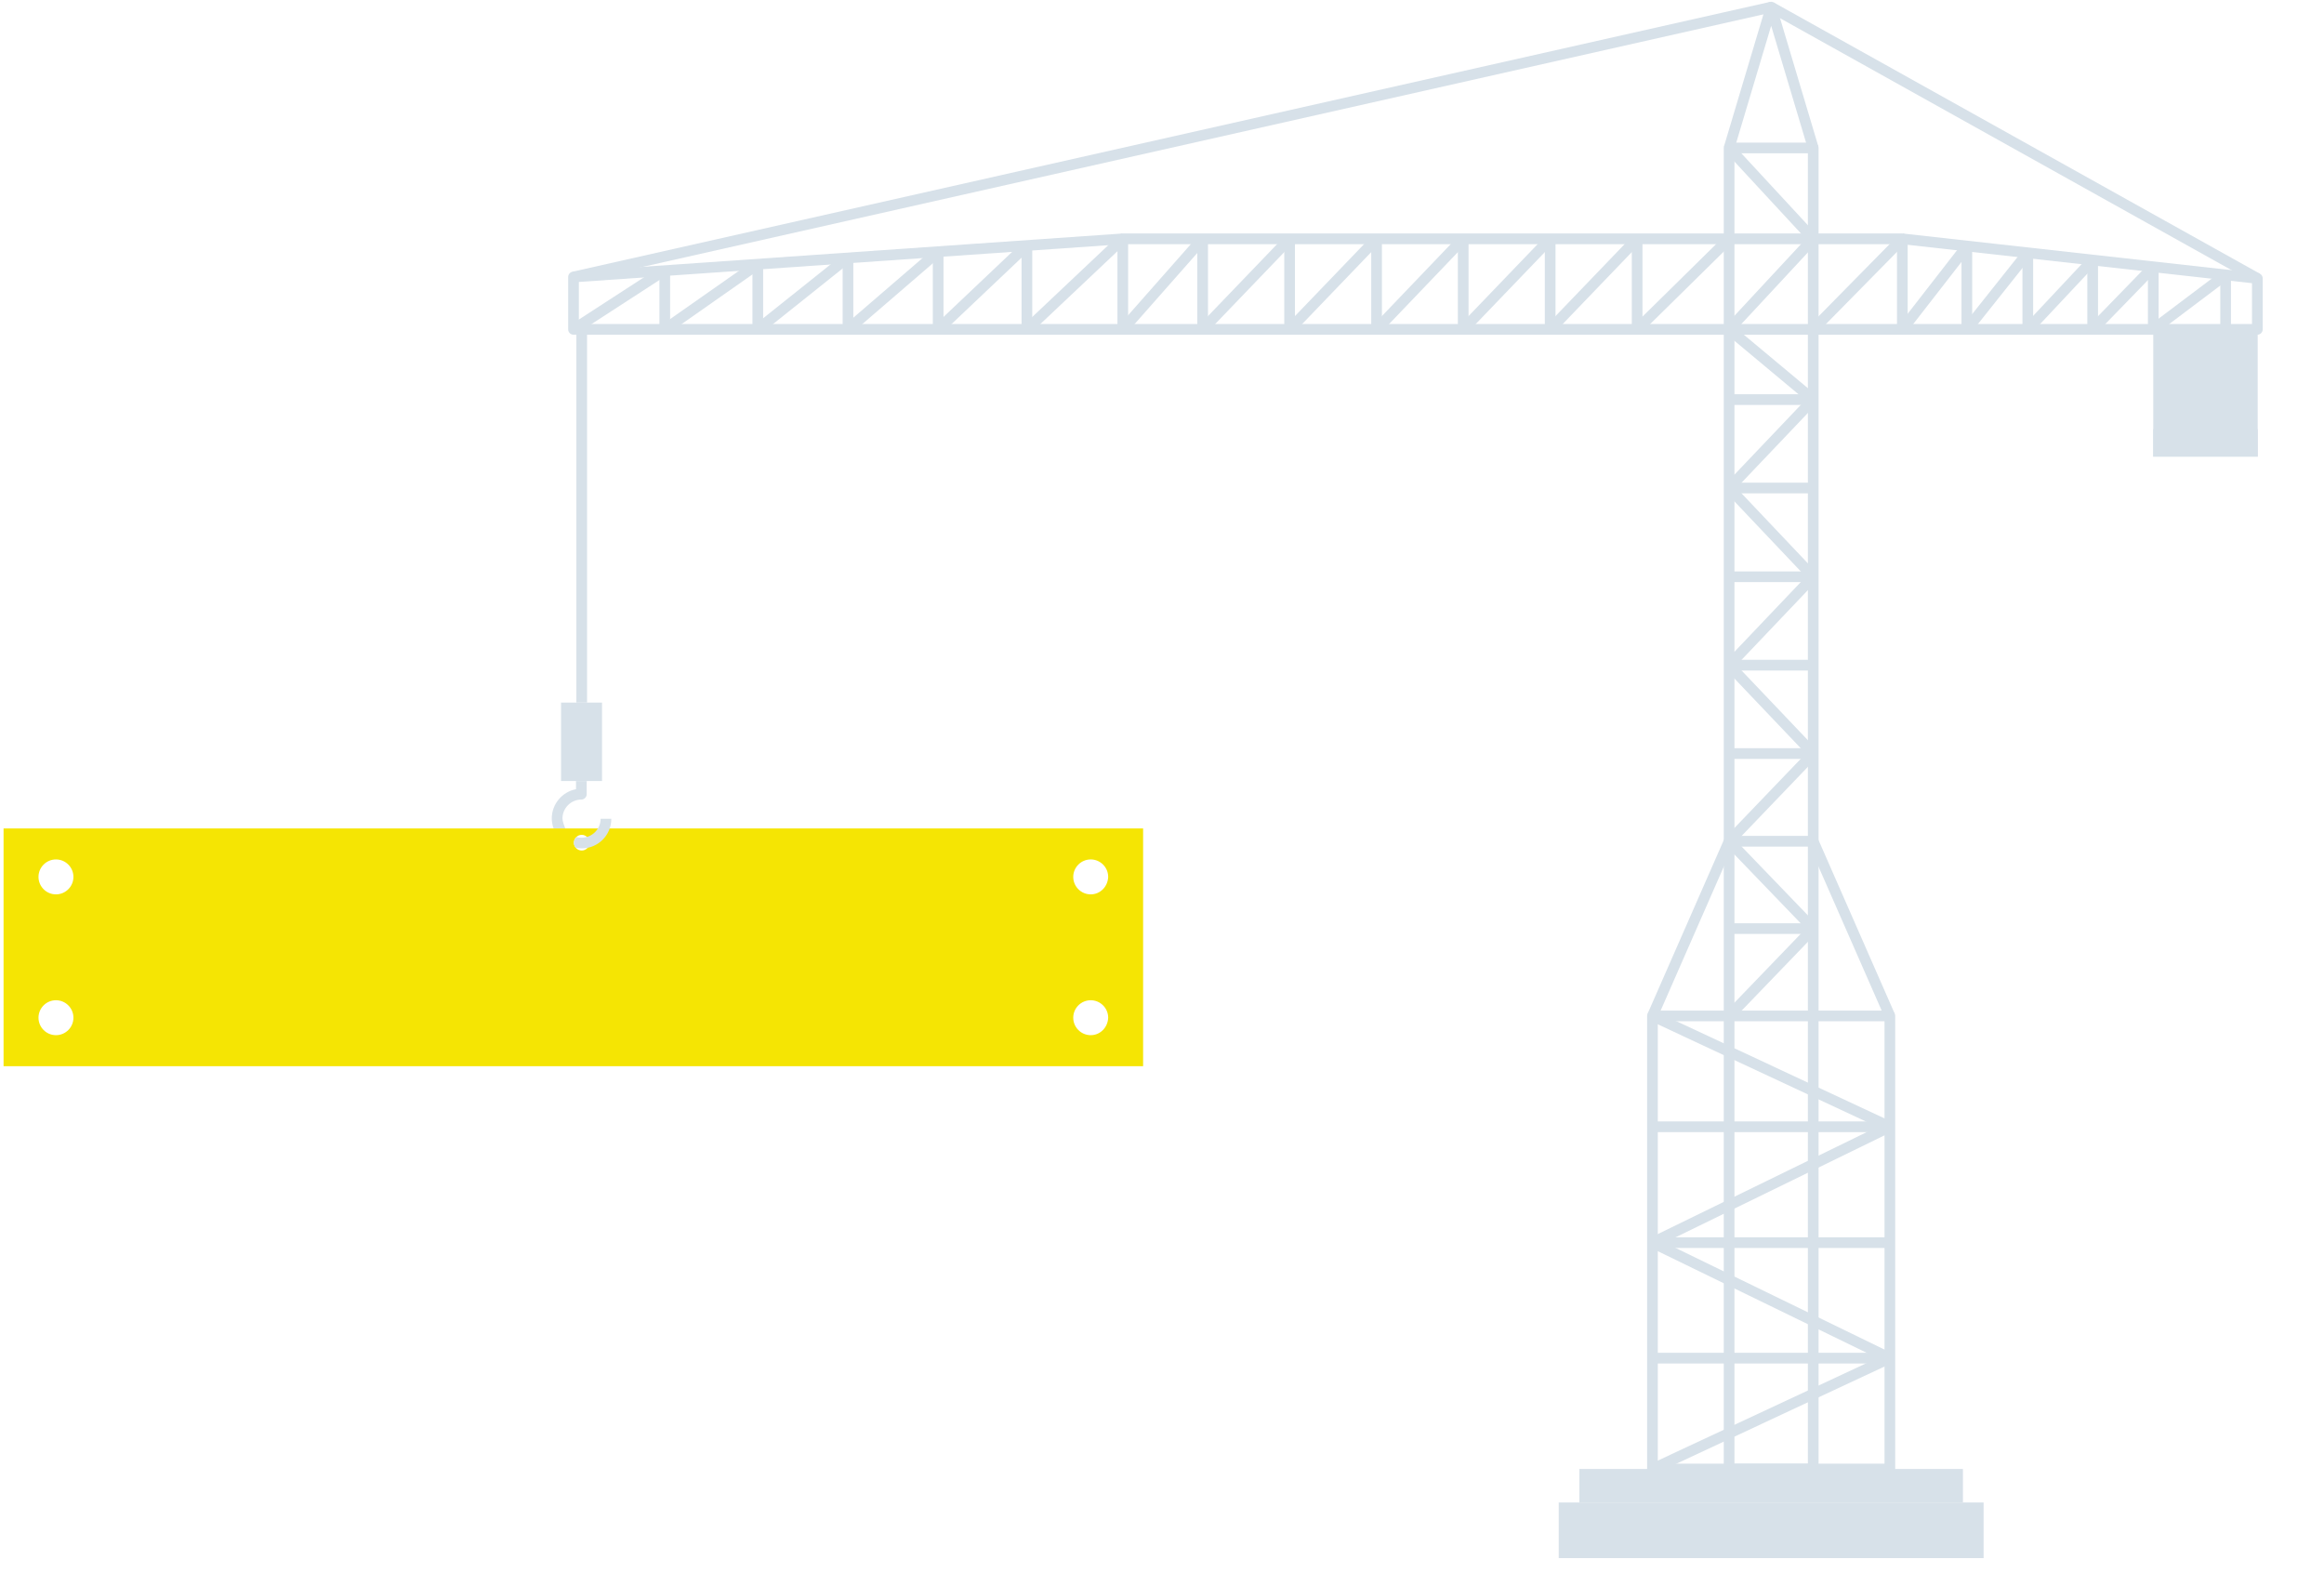 <?xml version="1.0" encoding="UTF-8"?> <!-- Generator: Adobe Illustrator 20.1.0, SVG Export Plug-In . SVG Version: 6.00 Build 0) --> <svg xmlns="http://www.w3.org/2000/svg" xmlns:xlink="http://www.w3.org/1999/xlink" id="Object" x="0px" y="0px" viewBox="0 0 652 445" style="enable-background:new 0 0 652 445;" xml:space="preserve"> <style type="text/css"> .st0{fill:#D7E1E9;} .st1{fill:none;stroke:#D7E1E9;stroke-width:3;stroke-linejoin:round;stroke-miterlimit:10;} .st2{fill:#F5E503;} </style> <g> <rect x="604.1" y="92.4" class="st0" width="29.3" height="35.7"></rect> <rect x="604.1" y="120.4" class="st0" width="29.3" height="7.7"></rect> <rect x="463.6" y="285" class="st1" width="66.6" height="127.1"></rect> <rect x="485.1" y="41.5" class="st1" width="23.6" height="370.6"></rect> <polyline class="st1" points="463.6,285 485.1,236 508.7,236 530.2,285 "></polyline> <polyline class="st1" points="485.1,41.5 496.9,2 508.7,41.5 "></polyline> <rect x="315" y="67" class="st1" width="218.7" height="25.4"></rect> <polyline class="st1" points="533.7,92.4 633.3,92.4 633.3,78.1 533.7,67 "></polyline> <polyline class="st1" points="315,92.4 160.9,92.4 160.9,77.7 315,67 "></polyline> <line class="st1" x1="160.9" y1="77.7" x2="496.9" y2="2"></line> <line class="st1" x1="496.9" y1="2" x2="633.3" y2="78.1"></line> <line class="st1" x1="163.2" y1="92.4" x2="163.2" y2="197.1"></line> <rect x="157.4" y="197.1" class="st0" width="11.5" height="22"></rect> <g> <path class="st0" d="M155.3,232.4c-0.3-0.9-0.5-1.9-0.5-2.8c0-4.1,3-7.5,6.8-8.2v-2.3h3v3.7c0,0.8-0.7,1.5-1.5,1.5 c-2.9,0-5.3,2.4-5.3,5.3c0,0.8,0.5,2.1,0.8,2.8H155.3z"></path> </g> <line class="st1" x1="463.6" y1="381" x2="530.2" y2="381"></line> <line class="st1" x1="463.6" y1="348.6" x2="530.2" y2="348.6"></line> <line class="st1" x1="463.6" y1="316.1" x2="530.2" y2="316.1"></line> <line class="st1" x1="485.1" y1="260.5" x2="508.7" y2="260.5"></line> <line class="st1" x1="485.1" y1="211.4" x2="508.7" y2="211.4"></line> <line class="st1" x1="485.1" y1="186.6" x2="508.7" y2="186.6"></line> <line class="st1" x1="485.1" y1="161.8" x2="508.7" y2="161.8"></line> <line class="st1" x1="485.1" y1="136.9" x2="508.7" y2="136.9"></line> <line class="st1" x1="485.1" y1="112.1" x2="508.7" y2="112.1"></line> <line class="st1" x1="624.4" y1="77.1" x2="624.4" y2="92.4"></line> <line class="st1" x1="604.1" y1="74.9" x2="604.1" y2="92.4"></line> <line class="st1" x1="587.1" y1="73" x2="587.1" y2="92.4"></line> <line class="st1" x1="568.9" y1="70.9" x2="568.9" y2="92.4"></line> <line class="st1" x1="551.8" y1="92.4" x2="551.8" y2="69.1"></line> <line class="st1" x1="459.3" y1="67" x2="459.3" y2="92.4"></line> <line class="st1" x1="434.9" y1="67" x2="434.9" y2="92.4"></line> <line class="st1" x1="410.5" y1="67" x2="410.5" y2="92.4"></line> <line class="st1" x1="386.2" y1="67" x2="386.2" y2="92.4"></line> <line class="st1" x1="361.8" y1="67" x2="361.8" y2="92.4"></line> <line class="st1" x1="337.4" y1="67" x2="337.4" y2="92.4"></line> <line class="st1" x1="288.1" y1="68.8" x2="288.1" y2="92.4"></line> <line class="st1" x1="263.2" y1="70.6" x2="263.2" y2="92.4"></line> <line class="st1" x1="237.9" y1="92.4" x2="237.9" y2="72.2"></line> <line class="st1" x1="212.6" y1="74.1" x2="212.6" y2="92.4"></line> <line class="st1" x1="186.5" y1="92.4" x2="186.5" y2="75.8"></line> <line class="st1" x1="463.6" y1="412.1" x2="530.2" y2="381"></line> <line class="st1" x1="530.2" y1="381" x2="463.6" y2="348.6"></line> <line class="st1" x1="463.6" y1="348.6" x2="530.2" y2="316.1"></line> <line class="st1" x1="530.2" y1="316.1" x2="463.6" y2="285"></line> <line class="st1" x1="485.1" y1="285" x2="508.7" y2="260.5"></line> <line class="st1" x1="508.7" y1="260.5" x2="485.1" y2="236"></line> <line class="st1" x1="485.1" y1="236" x2="508.7" y2="211.4"></line> <line class="st1" x1="508.7" y1="211.4" x2="485.1" y2="186.6"></line> <line class="st1" x1="485.1" y1="186.6" x2="508.7" y2="161.8"></line> <line class="st1" x1="508.7" y1="161.8" x2="485.1" y2="136.9"></line> <line class="st1" x1="485.1" y1="136.9" x2="508.7" y2="112.1"></line> <line class="st1" x1="508.7" y1="112.1" x2="485.1" y2="92.4"></line> <line class="st1" x1="485.1" y1="92.4" x2="508.7" y2="67"></line> <line class="st1" x1="508.7" y1="67" x2="485.1" y2="41.5"></line> <line class="st1" x1="508.7" y1="92.4" x2="533.7" y2="67"></line> <line class="st1" x1="551.8" y1="69.1" x2="533.7" y2="92.4"></line> <line class="st1" x1="568.9" y1="70.9" x2="551.8" y2="92.4"></line> <line class="st1" x1="587.1" y1="73" x2="568.9" y2="92.4"></line> <line class="st1" x1="604.1" y1="74.9" x2="587.1" y2="92.4"></line> <line class="st1" x1="624.4" y1="77.1" x2="604.1" y2="92.4"></line> <line class="st1" x1="485.1" y1="67" x2="459.3" y2="92.4"></line> <line class="st1" x1="459.3" y1="67" x2="434.9" y2="92.4"></line> <line class="st1" x1="434.9" y1="67" x2="410.5" y2="92.4"></line> <line class="st1" x1="410.5" y1="67" x2="386.2" y2="92.4"></line> <line class="st1" x1="386.2" y1="67" x2="361.8" y2="92.4"></line> <line class="st1" x1="361.8" y1="67" x2="337.4" y2="92.4"></line> <line class="st1" x1="337.4" y1="67" x2="315" y2="92.4"></line> <line class="st1" x1="315" y1="67" x2="288.1" y2="92.4"></line> <line class="st1" x1="288.1" y1="68.8" x2="263.2" y2="92.4"></line> <line class="st1" x1="263.2" y1="70.6" x2="237.9" y2="92.4"></line> <line class="st1" x1="237.9" y1="72.2" x2="212.6" y2="92.4"></line> <line class="st1" x1="212.6" y1="74.1" x2="186.5" y2="92.4"></line> <line class="st1" x1="186.5" y1="75.8" x2="160.9" y2="92.4"></line> <path class="st2" d="M1,232.4v66.7h319.7v-66.7H1z M15.7,290.4c-2.7,0-4.9-2.2-4.9-4.9c0-2.7,2.2-4.9,4.9-4.9 c2.7,0,4.9,2.2,4.9,4.9C20.6,288.2,18.4,290.4,15.7,290.4z M15.7,250.9c-2.7,0-4.9-2.2-4.9-4.9c0-2.7,2.2-4.9,4.9-4.9 c2.7,0,4.9,2.2,4.9,4.9C20.6,248.7,18.4,250.9,15.7,250.9z M163.2,238.6c-1.2,0-2.2-1-2.2-2.2c0-1.2,1-2.2,2.2-2.2 c1.2,0,2.2,1,2.2,2.2C165.4,237.6,164.4,238.6,163.2,238.6z M306,290.4c-2.7,0-4.9-2.2-4.9-4.9c0-2.7,2.2-4.9,4.9-4.9 c2.7,0,4.9,2.2,4.9,4.9C310.8,288.2,308.7,290.4,306,290.4z M306,250.9c-2.7,0-4.9-2.2-4.9-4.9c0-2.7,2.2-4.9,4.9-4.9 c2.7,0,4.9,2.2,4.9,4.9C310.8,248.7,308.7,250.9,306,250.9z"></path> <rect x="437.3" y="421.5" class="st0" width="119.2" height="15.6"></rect> <rect x="443.1" y="412.1" class="st0" width="107.6" height="9.4"></rect> <g> <path class="st0" d="M161.5,237.8c0.5,0.1,1.1,0.2,1.7,0.2c4.6,0,8.3-3.7,8.3-8.3h-3c0,2.9-2.4,5.3-5.3,5.3c-0.5,0-1,0-1.4-0.2 c0,0-0.8,0.6-0.8,1.7C161,236.4,160.9,237,161.5,237.8"></path> </g> </g> </svg> 